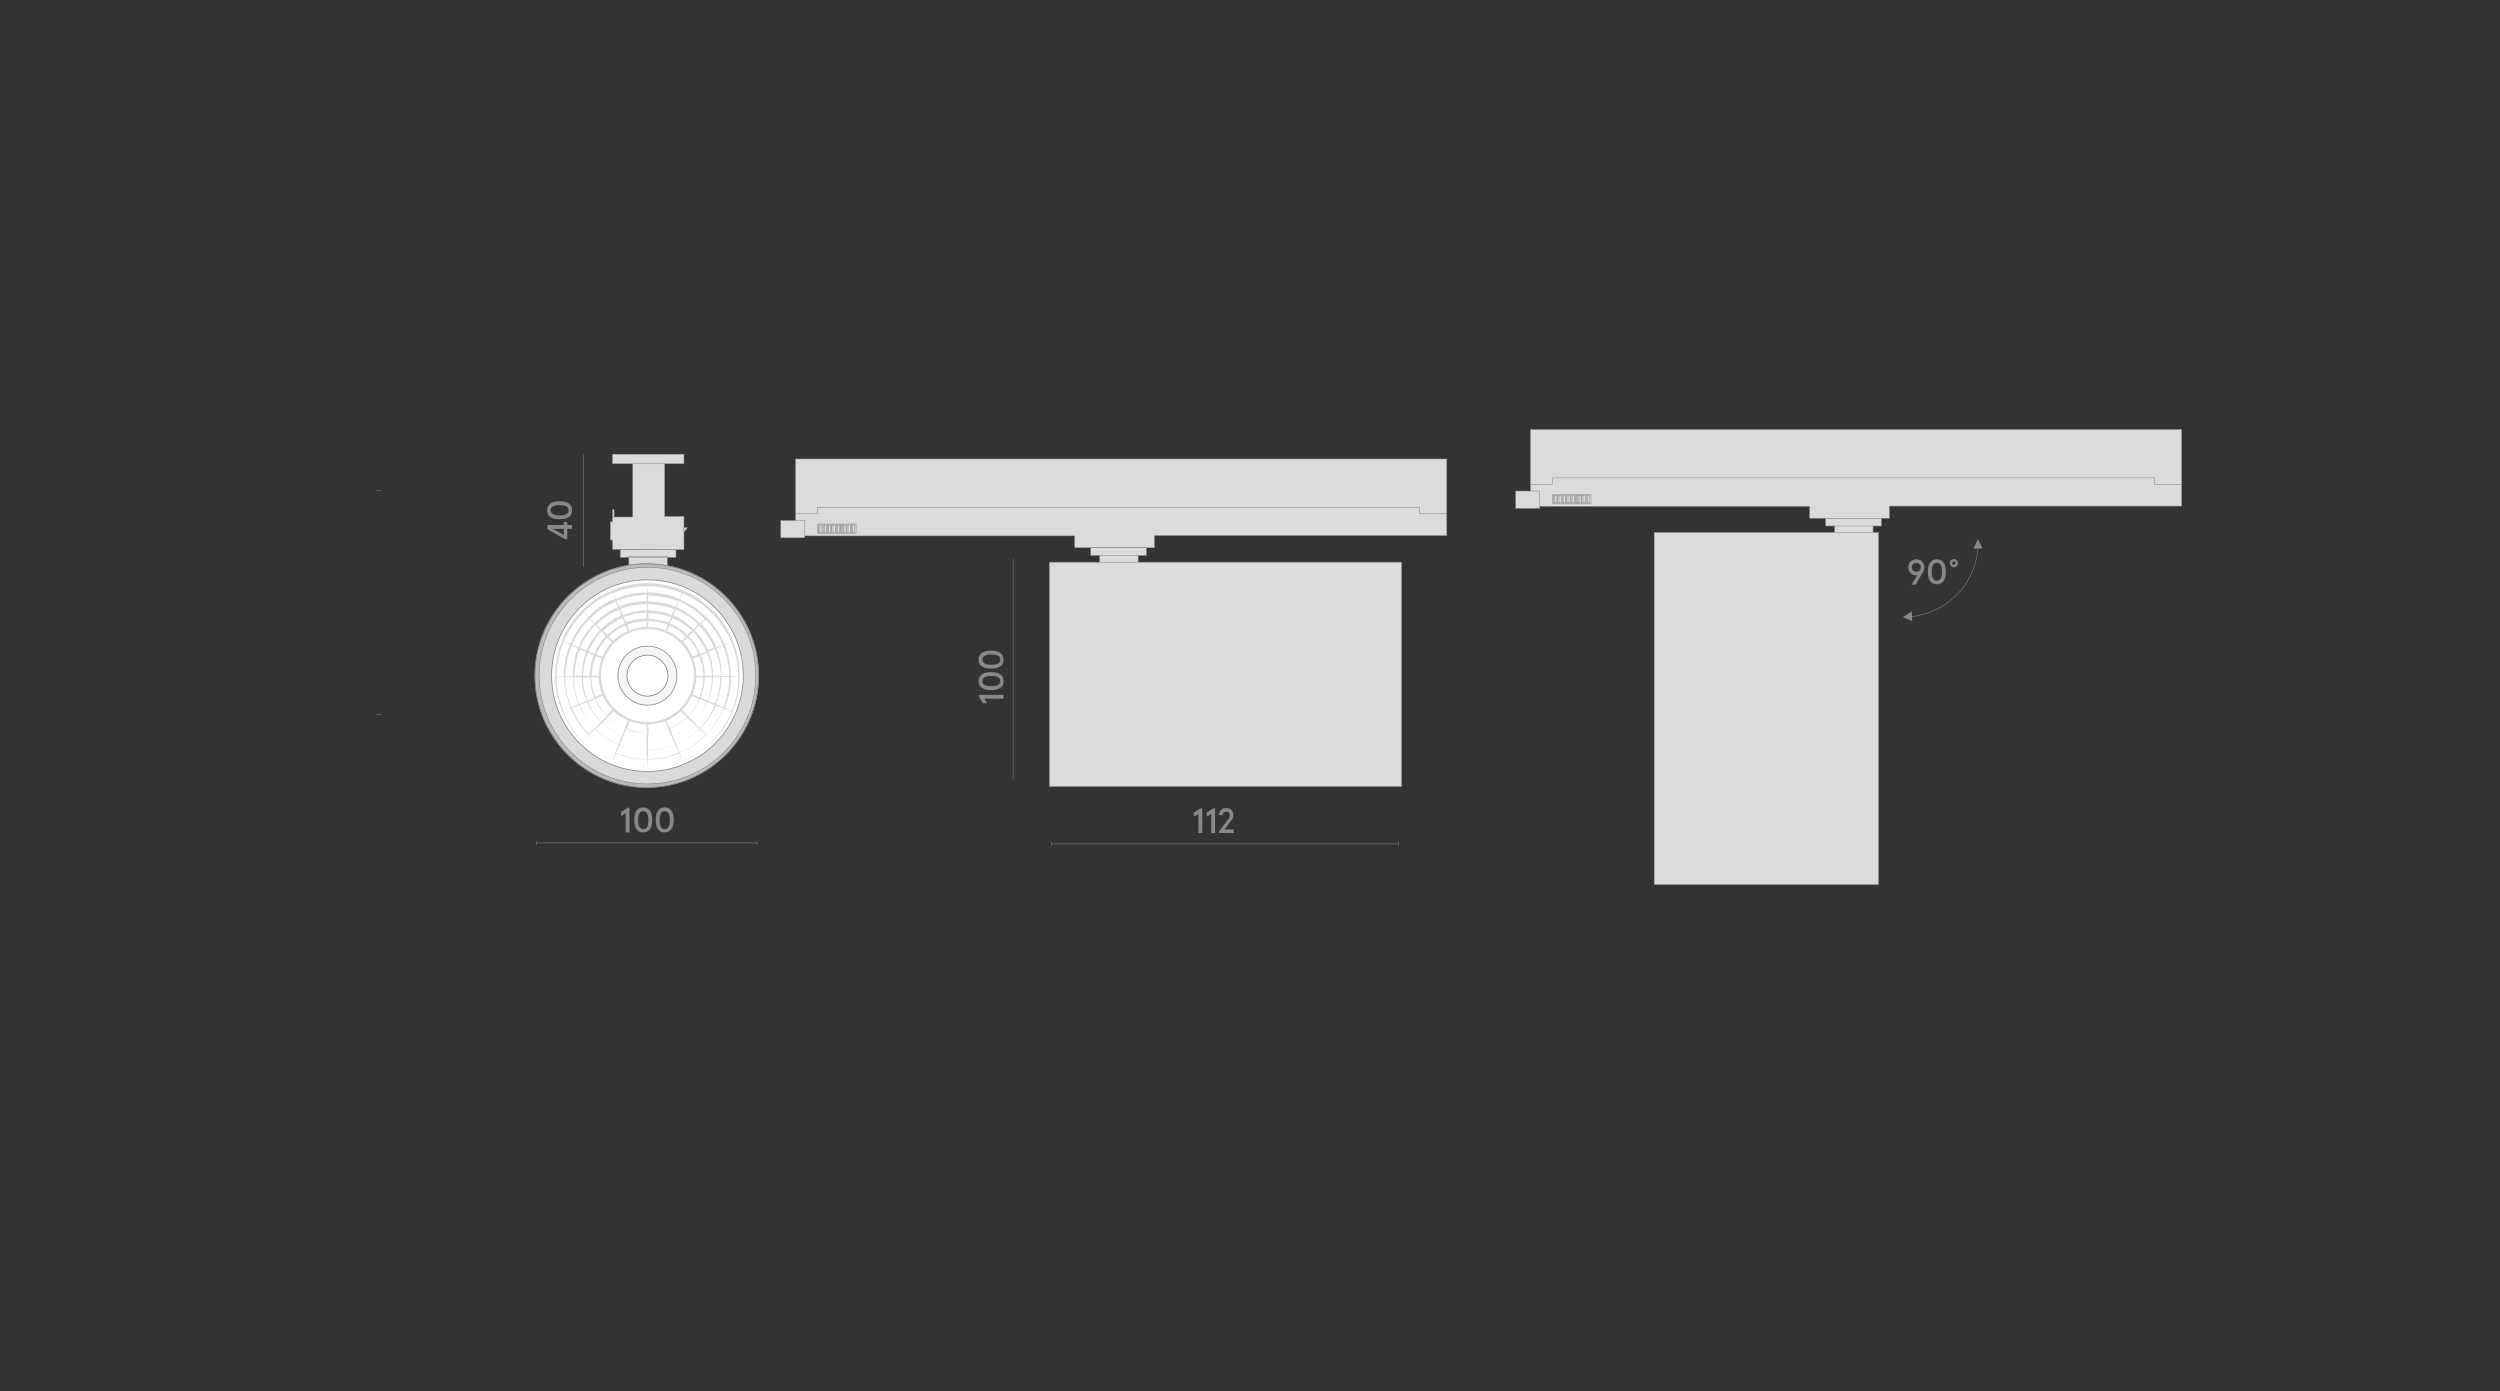 <?xml version="1.0" encoding="utf-8"?>
<!-- Generator: Adobe Illustrator 28.0.0, SVG Export Plug-In . SVG Version: 6.00 Build 0)  -->
<svg version="1.1" id="Слой_1" xmlns="http://www.w3.org/2000/svg" xmlns:xlink="http://www.w3.org/1999/xlink" x="0px" y="0px"
	 viewBox="0 0 780 434" style="enable-background:new 0 0 780 434;" xml:space="preserve">
<rect x="0" y="0" width="780" height="434" fill="#333333" stroke="none"/>
<style type="text/css">
	.st0{display:none;fill:#F7F8F9;}
	.st1{fill:#898789;}
	.st2{fill:none;stroke:#898789;stroke-width:0.162;stroke-miterlimit:10;}
	.st3{fill:#DBDBDC;}
	.st4{fill:#DBDBDC;stroke:#898789;stroke-width:0.162;stroke-miterlimit:10;}
	.st5{fill:none;stroke:#878787;stroke-width:0.162;stroke-miterlimit:10;}
	.st6{fill:none;stroke:#878787;stroke-width:0.162;stroke-linejoin:bevel;stroke-miterlimit:10;}
	.st7{fill:#BDBBBA;stroke:#928E8D;stroke-width:0.25;stroke-miterlimit:10;}
	.st8{fill:#DBDBDC;stroke:#878787;stroke-width:0.162;stroke-miterlimit:10;}
	.st9{fill:none;}
	.st10{fill:#DADADA;}
	.st11{fill:#878787;}
	.st12{fill:#FFFFFF;stroke:#878787;stroke-width:0.25;stroke-miterlimit:10;}
	.st13{fill:#FFFFFF;}
	.st14{fill:#F6F6F6;stroke:#878787;stroke-width:0.25;stroke-miterlimit:10;}
	.st15{fill:#FFFFFF;stroke:#808285;stroke-width:0.256;stroke-miterlimit:10;}
</style>
<rect y="1.5" class="st0" width="780" height="434"/>
<g>
	<path class="st1" d="M596.5,182.3l1.7-2.9c-0.1,0-0.2,0.1-0.3,0.1c-0.7,0-1.3-0.2-1.8-0.7c-0.5-0.5-0.7-1.1-0.7-1.8
		c0-0.7,0.2-1.3,0.7-1.8s1.1-0.7,1.8-0.7c0.7,0,1.3,0.2,1.8,0.7s0.7,1.1,0.7,1.8c0,0.5-0.1,0.9-0.4,1.4l-2.3,4H596.5z M599.3,177
		c0-0.4-0.1-0.8-0.4-1s-0.6-0.4-1-0.4s-0.7,0.1-1,0.4c-0.3,0.3-0.4,0.6-0.4,1c0,0.4,0.1,0.8,0.4,1s0.6,0.4,1,0.4s0.7-0.1,1-0.4
		C599.2,177.8,599.3,177.4,599.3,177z"/>
	<path class="st1" d="M602.2,181.3c-0.5-0.7-0.7-1.7-0.7-2.9s0.2-2.2,0.7-2.9s1.2-1,2.1-1s1.6,0.4,2.1,1c0.5,0.7,0.7,1.7,0.7,2.9
		s-0.2,2.2-0.7,2.9c-0.5,0.7-1.2,1-2.1,1C603.4,182.3,602.7,182,602.2,181.3z M605.5,180.5c0.3-0.5,0.4-1.2,0.4-2.1
		s-0.1-1.6-0.4-2.1s-0.7-0.7-1.2-0.7s-0.9,0.2-1.2,0.7s-0.4,1.2-0.4,2.1s0.1,1.6,0.4,2.1s0.7,0.7,1.2,0.7S605.2,181,605.5,180.5z"/>
	<path class="st1" d="M608.3,175.7c0-0.4,0.1-0.7,0.4-0.9s0.6-0.4,0.9-0.4c0.4,0,0.7,0.1,0.9,0.4c0.2,0.2,0.4,0.6,0.4,0.9
		s-0.1,0.7-0.4,0.9s-0.6,0.4-0.9,0.4s-0.7-0.1-0.9-0.4S608.3,176.1,608.3,175.7z M610,176.1c0.1-0.1,0.1-0.2,0.1-0.4s0-0.3-0.1-0.4
		c-0.1-0.1-0.2-0.1-0.4-0.1c-0.2,0-0.3,0.1-0.4,0.1c-0.1,0.1-0.1,0.2-0.1,0.4s0,0.3,0.1,0.4c0.1,0.1,0.2,0.1,0.4,0.1
		C609.8,176.2,609.9,176.2,610,176.1z"/>
</g>
<path class="st2" d="M617.1,170.8c-0.3,5.6-2.7,10.9-6.7,14.9c-3.9,3.9-9.1,6.3-14.5,6.7"/>
<polygon class="st1" points="618.6,171.1 615.7,171.2 615.7,171.1 617.1,168.3 "/>
<polygon class="st1" points="596.6,193.8 596.5,190.8 596.4,190.8 593.7,192.5 "/>
<g>
	<path class="st1" d="M313.1,218h-6l0.9,1.4h-1.3l-1.3-2.1v-0.5h7.7V218z"/>
	<path class="st1" d="M312.1,214.6c-0.7,0.5-1.7,0.7-2.9,0.7s-2.2-0.2-2.9-0.7c-0.7-0.5-1-1.2-1-2.1s0.4-1.6,1-2.1
		c0.7-0.5,1.7-0.7,2.9-0.7s2.2,0.2,2.9,0.7c0.7,0.5,1,1.2,1,2.1S312.9,214.1,312.1,214.6z M311.4,211.3c-0.5-0.3-1.2-0.4-2.1-0.4
		s-1.6,0.1-2.1,0.4c-0.5,0.3-0.7,0.7-0.7,1.2s0.2,0.9,0.7,1.2c0.5,0.3,1.2,0.4,2.1,0.4s1.6-0.1,2.1-0.4c0.5-0.3,0.7-0.7,0.7-1.2
		S311.9,211.6,311.4,211.3z"/>
	<path class="st1" d="M312.1,207.9c-0.7,0.5-1.7,0.7-2.9,0.7s-2.2-0.2-2.9-0.7c-0.7-0.5-1-1.2-1-2.1s0.4-1.6,1-2.1
		c0.7-0.5,1.7-0.7,2.9-0.7s2.2,0.2,2.9,0.7c0.7,0.5,1,1.2,1,2.1S312.9,207.4,312.1,207.9z M311.4,204.6c-0.5-0.3-1.2-0.4-2.1-0.4
		s-1.6,0.1-2.1,0.4c-0.5,0.3-0.7,0.7-0.7,1.2s0.2,0.9,0.7,1.2c0.5,0.3,1.2,0.4,2.1,0.4s1.6-0.1,2.1-0.4c0.5-0.3,0.7-0.7,0.7-1.2
		S311.9,204.9,311.4,204.6z"/>
</g>
<line class="st2" x1="236.2" y1="263" x2="167.4" y2="263"/>
<line class="st2" x1="316.1" y1="174.4" x2="316.1" y2="243.1"/>
<line class="st2" x1="182.1" y1="141.8" x2="182.1" y2="176.9"/>
<g>
	<path class="st1" d="M195.2,259.7v-6l-1.4,0.9v-1.3l2.1-1.3h0.5v7.7H195.2z"/>
	<path class="st1" d="M198.6,258.7c-0.5-0.7-0.7-1.7-0.7-2.9s0.2-2.2,0.7-2.9c0.5-0.7,1.2-1,2.1-1s1.6,0.4,2.1,1
		c0.5,0.7,0.7,1.7,0.7,2.9c0,1.2-0.2,2.2-0.7,2.9c-0.5,0.7-1.2,1-2.1,1C199.8,259.8,199.1,259.4,198.6,258.7z M201.9,258
		c0.3-0.5,0.4-1.2,0.4-2.1c0-0.9-0.1-1.6-0.4-2.1c-0.3-0.5-0.7-0.7-1.2-0.7c-0.5,0-0.9,0.2-1.2,0.7c-0.3,0.5-0.4,1.2-0.4,2.1
		s0.1,1.6,0.4,2.1c0.3,0.5,0.7,0.7,1.2,0.7C201.2,258.7,201.6,258.5,201.9,258z"/>
	<path class="st1" d="M205.3,258.7c-0.5-0.7-0.7-1.7-0.7-2.9s0.2-2.2,0.7-2.9c0.5-0.7,1.2-1,2.1-1s1.6,0.4,2.1,1
		c0.5,0.7,0.7,1.7,0.7,2.9c0,1.2-0.2,2.2-0.7,2.9c-0.5,0.7-1.2,1-2.1,1C206.5,259.8,205.8,259.4,205.3,258.7z M208.6,258
		c0.3-0.5,0.4-1.2,0.4-2.1c0-0.9-0.1-1.6-0.4-2.1c-0.3-0.5-0.7-0.7-1.2-0.7c-0.5,0-0.9,0.2-1.2,0.7c-0.3,0.5-0.4,1.2-0.4,2.1
		s0.1,1.6,0.4,2.1c0.3,0.5,0.7,0.7,1.2,0.7C207.9,258.7,208.3,258.5,208.6,258z"/>
</g>
<rect x="193.5" y="171.5" class="st3" width="17.4" height="2.4"/>
<rect x="196.2" y="173.6" class="st4" width="12" height="3"/>
<rect x="193.5" y="171.5" class="st5" width="17.4" height="2.4"/>
<polygon class="st3" points="191.1,171.4 191.1,168.5 190.4,168.5 190.4,162.8 191.1,162.8 191.1,161.3 197.4,161.3 197.4,143.4 
	207.4,143.4 207.4,161.1 213.4,161.1 213.4,171.5 "/>
<polygon class="st5" points="191.1,171.4 191.1,168.5 190.4,168.5 190.4,162.8 191.1,162.8 191.1,161.3 197.4,161.3 197.4,143.4 
	207.4,143.4 207.4,161.1 213.4,161.1 213.4,171.5 "/>
<rect x="191.1" y="159" class="st3" width="0.5" height="2.3"/>
<rect x="191.1" y="159" class="st5" width="0.5" height="2.3"/>
<polygon class="st3" points="213.4,164.6 214.5,164.6 213.4,166 "/>
<polygon class="st5" points="213.4,164.6 214.5,164.6 213.4,166 "/>
<line class="st2" x1="436.3" y1="263.3" x2="328" y2="263.3"/>
<g>
	<path class="st1" d="M373.9,259.9v-6l-1.4,0.9v-1.3l2.1-1.3h0.5v7.7H373.9z"/>
	<path class="st1" d="M377.9,259.9v-6l-1.4,0.9v-1.3l2.1-1.3h0.5v7.7H377.9z"/>
	<path class="st1" d="M380.3,259.9v-0.5l2.8-3.6c0.3-0.3,0.4-0.6,0.5-0.8s0.1-0.5,0.1-0.7c0-0.4-0.1-0.6-0.3-0.8s-0.5-0.3-0.8-0.3
		c-0.3,0-0.6,0.1-0.8,0.3c-0.2,0.2-0.3,0.5-0.4,0.9l-1.1-0.2c0-0.6,0.3-1.1,0.7-1.5s0.9-0.6,1.6-0.6c0.7,0,1.2,0.2,1.6,0.6
		c0.4,0.4,0.6,0.9,0.6,1.6c0,0.6-0.2,1.2-0.8,1.9l-2,2.6h2.9v1.1L380.3,259.9L380.3,259.9z"/>
</g>
<line class="st6" x1="167.4" y1="263.6" x2="167.4" y2="262.5"/>
<line class="st6" x1="436.3" y1="263.9" x2="436.3" y2="262.6"/>
<line class="st6" x1="328" y1="263.9" x2="328" y2="262.6"/>
<path class="st3" d="M201.8,217.6c3.8,0,6.8-3.1,6.8-6.8s-3.1-6.8-6.8-6.8s-6.8,3.1-6.8,6.8C195,214.5,198.1,217.6,201.8,217.6"/>
<path class="st2" d="M201.8,217.6c3.8,0,6.8-3.1,6.8-6.8s-3.1-6.8-6.8-6.8s-6.8,3.1-6.8,6.8C195,214.5,198.1,217.6,201.8,217.6z"/>
<path class="st7" d="M201.8,245.7c19.2,0,34.9-15.7,34.9-34.9s-15.7-34.9-34.9-34.9s-34.9,15.7-34.9,34.9S182.6,245.7,201.8,245.7"
	/>
<path class="st2" d="M201.8,245.7c19.2,0,34.9-15.7,34.9-34.9s-15.7-34.9-34.9-34.9s-34.9,15.7-34.9,34.9S182.6,245.7,201.8,245.7z"
	/>
<rect x="343.1" y="173.1" class="st4" width="12" height="3.5"/>
<polygon class="st3" points="248.2,167.2 248.2,143.2 451.4,143.2 451.4,167.1 360.2,167.1 360.2,170.9 335.3,170.9 335.3,167.2 "/>
<polygon class="st5" points="248.2,167.2 248.2,143.2 451.4,143.2 451.4,167.1 360.2,167.1 360.2,170.9 335.3,170.9 335.3,167.2 "/>
<rect x="340.3" y="170.9" class="st3" width="17.4" height="2.4"/>
<rect x="340.3" y="170.9" class="st5" width="17.4" height="2.4"/>
<rect x="255.4" y="163.8" class="st3" width="1.1" height="2.3"/>
<rect x="255.4" y="163.8" class="st2" width="1.1" height="2.3"/>
<rect x="259.5" y="163.8" class="st3" width="1.1" height="2.3"/>
<rect x="259.5" y="163.8" class="st2" width="1.1" height="2.3"/>
<rect x="262.9" y="163.8" class="st3" width="1.1" height="2.3"/>
<rect x="262.9" y="163.8" class="st2" width="1.1" height="2.3"/>
<rect x="256.8" y="163.8" class="st3" width="1.1" height="2.3"/>
<rect x="256.8" y="163.8" class="st2" width="1.1" height="2.3"/>
<rect x="260.9" y="163.8" class="st3" width="1.1" height="2.3"/>
<rect x="260.9" y="163.8" class="st2" width="1.1" height="2.3"/>
<rect x="264.2" y="163.8" class="st3" width="1.1" height="2.3"/>
<rect x="264.2" y="163.8" class="st2" width="1.1" height="2.3"/>
<rect x="258.1" y="163.8" class="st3" width="1.1" height="2.3"/>
<rect x="258.1" y="163.8" class="st2" width="1.1" height="2.3"/>
<rect x="262.2" y="163.8" class="st3" width="1.1" height="2.3"/>
<rect x="262.2" y="163.8" class="st2" width="1.1" height="2.3"/>
<rect x="265.6" y="163.8" class="st3" width="1.1" height="2.3"/>
<rect x="265.6" y="163.8" class="st2" width="1.1" height="2.3"/>
<rect x="255.4" y="163.8" class="st3" width="0.4" height="2.3"/>
<rect x="255.4" y="163.8" class="st2" width="0.4" height="2.3"/>
<rect x="259.5" y="163.8" class="st3" width="0.4" height="2.3"/>
<rect x="259.5" y="163.8" class="st2" width="0.4" height="2.3"/>
<rect x="262.9" y="163.8" class="st3" width="0.4" height="2.3"/>
<rect x="262.9" y="163.8" class="st2" width="0.4" height="2.3"/>
<rect x="256.8" y="163.8" class="st3" width="0.4" height="2.3"/>
<rect x="256.8" y="163.8" class="st2" width="0.4" height="2.3"/>
<rect x="260.9" y="163.8" class="st3" width="0.4" height="2.3"/>
<rect x="260.9" y="163.8" class="st2" width="0.4" height="2.3"/>
<rect x="264.2" y="163.8" class="st3" width="0.4" height="2.3"/>
<rect x="264.2" y="163.8" class="st2" width="0.4" height="2.3"/>
<rect x="258.1" y="163.8" class="st3" width="0.4" height="2.3"/>
<rect x="258.1" y="163.8" class="st2" width="0.4" height="2.3"/>
<rect x="262.2" y="163.8" class="st3" width="0.4" height="2.3"/>
<rect x="262.2" y="163.8" class="st2" width="0.4" height="2.3"/>
<rect x="265.6" y="163.8" class="st3" width="0.4" height="2.3"/>
<rect x="265.6" y="163.8" class="st2" width="0.4" height="2.3"/>
<rect x="255.1" y="163.5" class="st5" width="12" height="2.9"/>
<rect x="243.6" y="162.4" class="st3" width="7.5" height="5.4"/>
<rect x="243.6" y="162.4" class="st5" width="7.5" height="5.4"/>
<polyline class="st3" points="248.2,160.3 255.1,160.3 255.1,158.3 351.7,158.3 351.7,160.3 360.2,160.3 "/>
<polyline class="st5" points="248.2,160.3 255.1,160.3 255.1,158.3 442.9,158.3 442.9,160.3 451.4,160.3 "/>
<line class="st6" x1="118.8" y1="153.1" x2="117.5" y2="153.1"/>
<line class="st6" x1="118.8" y1="222.9" x2="117.5" y2="222.9"/>
<line class="st6" x1="236.2" y1="263.6" x2="236.2" y2="262.5"/>
<rect x="191.1" y="141.7" class="st8" width="22.3" height="3"/>
<rect x="327.4" y="175.4" class="st4" width="109.9" height="70"/>
<rect x="572.4" y="163.1" class="st4" width="12" height="13.5"/>
<polygon class="st3" points="477.5,158 477.5,134 680.7,134 680.7,157.9 589.5,157.9 589.5,161.7 564.6,161.7 564.6,158 "/>
<polygon class="st5" points="477.5,158 477.5,134 680.7,134 680.7,157.9 589.5,157.9 589.5,161.7 564.6,161.7 564.6,158 "/>
<rect x="569.6" y="161.7" class="st3" width="17.4" height="2.4"/>
<rect x="569.6" y="161.7" class="st5" width="17.4" height="2.4"/>
<rect x="484.7" y="154.6" class="st3" width="1.1" height="2.3"/>
<rect x="484.7" y="154.6" class="st2" width="1.1" height="2.3"/>
<rect x="488.8" y="154.6" class="st3" width="1.1" height="2.3"/>
<rect x="488.8" y="154.6" class="st2" width="1.1" height="2.3"/>
<rect x="492.2" y="154.6" class="st3" width="1.1" height="2.3"/>
<rect x="492.2" y="154.6" class="st2" width="1.1" height="2.3"/>
<rect x="486" y="154.6" class="st3" width="1.1" height="2.3"/>
<rect x="486" y="154.6" class="st2" width="1.1" height="2.3"/>
<rect x="490.1" y="154.6" class="st3" width="1.1" height="2.3"/>
<rect x="490.1" y="154.6" class="st2" width="1.1" height="2.3"/>
<rect x="493.5" y="154.6" class="st3" width="1.1" height="2.3"/>
<rect x="493.5" y="154.6" class="st2" width="1.1" height="2.3"/>
<rect x="487.4" y="154.6" class="st3" width="1.1" height="2.3"/>
<rect x="487.4" y="154.6" class="st2" width="1.1" height="2.3"/>
<rect x="491.5" y="154.6" class="st3" width="1.1" height="2.3"/>
<rect x="491.5" y="154.6" class="st2" width="1.1" height="2.3"/>
<rect x="494.9" y="154.6" class="st3" width="1.1" height="2.3"/>
<rect x="494.9" y="154.6" class="st2" width="1.1" height="2.3"/>
<rect x="484.7" y="154.6" class="st3" width="0.4" height="2.3"/>
<rect x="484.7" y="154.6" class="st2" width="0.4" height="2.3"/>
<rect x="488.8" y="154.6" class="st3" width="0.4" height="2.3"/>
<rect x="488.8" y="154.6" class="st2" width="0.4" height="2.3"/>
<rect x="492.2" y="154.6" class="st3" width="0.4" height="2.3"/>
<rect x="492.2" y="154.6" class="st2" width="0.4" height="2.3"/>
<rect x="486" y="154.6" class="st3" width="0.4" height="2.3"/>
<rect x="486" y="154.6" class="st2" width="0.4" height="2.3"/>
<rect x="490.1" y="154.6" class="st3" width="0.4" height="2.3"/>
<rect x="490.1" y="154.6" class="st2" width="0.4" height="2.3"/>
<rect x="493.5" y="154.6" class="st3" width="0.4" height="2.3"/>
<rect x="493.5" y="154.6" class="st2" width="0.4" height="2.3"/>
<rect x="487.4" y="154.6" class="st3" width="0.4" height="2.3"/>
<rect x="487.4" y="154.6" class="st2" width="0.4" height="2.3"/>
<rect x="491.5" y="154.6" class="st3" width="0.4" height="2.3"/>
<rect x="491.5" y="154.6" class="st2" width="0.4" height="2.3"/>
<rect x="494.9" y="154.6" class="st3" width="0.4" height="2.3"/>
<rect x="494.9" y="154.6" class="st2" width="0.4" height="2.3"/>
<rect x="484.4" y="154.3" class="st5" width="12" height="2.9"/>
<rect x="472.9" y="153.2" class="st3" width="7.5" height="5.4"/>
<rect x="472.9" y="153.2" class="st5" width="7.5" height="5.4"/>
<polyline class="st3" points="477.5,151.1 484.4,151.1 484.4,149.1 581,149.1 581,151.1 589.5,151.1 "/>
<polyline class="st5" points="477.5,151.1 484.4,151.1 484.4,149.1 672.2,149.1 672.2,151.1 680.7,151.1 "/>
<rect x="516.1" y="166.1" class="st4" width="70" height="109.9"/>
<g>
	<path class="st1" d="M178.5,165h-1.5v3.3h-0.6l-5.6-3.2v-1.3h5.1v-0.9h1.1v0.9h1.5V165z M175.9,166.9V165h-3.4L175.9,166.9z"/>
	<path class="st1" d="M177.5,161.3c-0.7,0.5-1.7,0.7-2.9,0.7c-1.2,0-2.2-0.2-2.9-0.7c-0.7-0.5-1-1.2-1-2.1s0.4-1.6,1-2.1
		c0.7-0.5,1.7-0.7,2.9-0.7c1.2,0,2.2,0.2,2.9,0.7c0.7,0.5,1,1.2,1,2.1S178.2,160.8,177.5,161.3z M176.7,158
		c-0.5-0.3-1.2-0.4-2.1-0.4s-1.6,0.1-2.1,0.4c-0.5,0.3-0.7,0.7-0.7,1.2s0.2,0.9,0.7,1.2c0.5,0.3,1.2,0.4,2.1,0.4s1.6-0.1,2.1-0.4
		c0.5-0.3,0.7-0.7,0.7-1.2S177.2,158.3,176.7,158z"/>
</g>
<rect x="66.6" y="70.6" class="st9" width="646.9" height="281.2"/>
<g>
	<g>
		<path class="st10" d="M202,244.6c-18.6,0-33.8-15.2-33.8-33.8S183.4,177,202,177s33.8,15.2,33.8,33.8S220.6,244.6,202,244.6z"/>
		<path class="st11" d="M202,177.1c18.6,0,33.7,15.1,33.7,33.7s-15.1,33.7-33.7,33.7s-33.7-15.1-33.7-33.7S183.4,177.1,202,177.1
			 M202,176.9c-18.7,0-33.9,15.2-33.9,33.9c0,18.7,15.2,33.9,33.9,33.9s33.9-15.2,33.9-33.9C235.9,192.1,220.7,176.9,202,176.9
			L202,176.9z"/>
	</g>
	<path class="st12" d="M202,180.9c-16.5,0-29.9,13.4-29.9,29.9s13.4,29.9,29.9,29.9s29.9-13.4,29.9-29.9
		C231.9,194.3,218.5,180.9,202,180.9"/>
	<path class="st10" d="M186.3,234.9c-1.5-1-3.1-2.2-4.5-3.7c0.2-0.2,0.9-0.8,1.9-1.8c1.3,1.3,2.7,2.4,4,3.3c1.4,0.9,2.8,1.6,4.2,2.2
		c-0.5,1.4-0.9,2.4-0.9,2.5C189.5,236.8,187.9,236,186.3,234.9 M178.3,226.9c-1-1.5-1.8-3.2-2.6-4.9c0.3-0.1,1.1-0.4,2.3-0.9
		c0.7,1.6,1.5,3.1,2.4,4.4c1,1.4,2.1,2.7,3.2,3.8c-0.9,1-1.6,1.7-1.8,1.9C180.6,229.9,179.4,228.5,178.3,226.9 M173.8,214.3
		c-0.1-0.6-0.1-1.2-0.1-1.8c0-0.5,0-0.9,0-1.4c0.4,0,1.2,0.1,2.3,0.1c0,1,0.1,1.9,0.2,2.8c0.3,2.5,1,4.8,1.9,6.9
		c-1.1,0.5-1.9,0.9-2.2,1C174.8,219.5,174.1,217,173.8,214.3 M174,206.9c0.3-2.3,1-4.5,1.9-6.7c0.4,0.2,1,0.5,1.9,0.9
		c-1.3,3.2-1.9,6.6-1.9,9.8c-1.1,0-1.9,0.1-2.3,0.1c0-0.1,0-0.3,0-0.4C173.7,209.4,173.7,208.2,174,206.9 M180.4,192.9
		c0.5-0.6,1.1-1.2,1.7-1.8c0.3,0.3,0.7,0.8,1.4,1.5c-0.5,0.5-1,1.1-1.5,1.6c-1.5,1.9-2.9,4-3.8,6.2c-0.1,0.2-0.1,0.3-0.2,0.5
		c-0.9-0.4-1.6-0.6-2-0.7c0.1-0.2,0.2-0.4,0.2-0.6C177.2,197.2,178.7,195,180.4,192.9 M191.2,185c0.1,0.4,0.4,1,0.7,1.8
		c-1.5,0.6-3,1.4-4.4,2.3c-1.4,1-2.7,2.1-3.9,3.3c-0.7-0.6-1.2-1.1-1.5-1.4c1.3-1.3,2.8-2.5,4.3-3.6
		C187.9,186.6,189.5,185.7,191.2,185 M202,182.9c0,0.4-0.1,1-0.1,1.9c-2.5,0.1-5.1,0.4-7.5,1.1c-0.8,0.3-1.6,0.6-2.3,0.9
		c-0.4-0.8-0.6-1.4-0.8-1.8c0.9-0.4,1.7-0.7,2.6-0.9C196.5,183.3,199.1,183,202,182.9 M210.1,184.1c0.9,0.3,1.7,0.6,2.6,0.9
		c-0.2,0.4-0.4,1-0.8,1.8c-0.8-0.3-1.5-0.6-2.3-0.9c-2.4-0.7-5-1.1-7.5-1.1c0-0.8-0.1-1.5-0.1-1.9l0,0
		C204.7,182.9,207.5,183.3,210.1,184.1 M217.6,187.6c1.6,1.1,3,2.2,4.3,3.6c-0.3,0.3-0.8,0.7-1.5,1.4c-1.2-1.2-2.5-2.3-3.9-3.3
		c-1.4-0.9-2.9-1.7-4.4-2.3c0.3-0.8,0.5-1.4,0.7-1.8C214.4,185.7,216.1,186.6,217.6,187.6 M223.6,192.9c1.7,2.1,3.2,4.3,4.2,6.7
		c0.1,0.2,0.2,0.4,0.2,0.6c-0.4,0.1-1.1,0.4-2,0.7c-0.1-0.2-0.1-0.3-0.2-0.5c-0.9-2.2-2.3-4.3-3.8-6.2c-0.5-0.6-1-1.1-1.5-1.6
		c0.6-0.7,1.1-1.2,1.4-1.5C222.5,191.7,223.1,192.3,223.6,192.9 M230,206.9c0.2,1.2,0.2,2.5,0.3,3.7c0,0.1,0,0.3,0,0.4
		c-0.4,0-1.2-0.1-2.3-0.1c0-0.1,0-0.2,0-0.3c-0.1-1.1,0-2.2-0.3-3.4c-0.2-2.1-0.8-4.1-1.6-6.1c0.9-0.4,1.6-0.7,2-0.9
		C229,202.4,229.7,204.7,230,206.9 M230.3,212.5c0,0.6,0,1.2-0.1,1.8c-0.3,2.7-1,5.3-1.9,7.6c-0.3-0.1-1.1-0.5-2.2-1
		c0.9-2.1,1.5-4.4,1.9-6.9c0.1-0.5,0.1-1.1,0.1-1.6c0-0.4,0-0.8,0.1-1.2c1.1,0,1.9-0.1,2.3-0.1C230.3,211.5,230.3,212,230.3,212.5
		 M222.1,231.2c-0.2-0.2-0.8-0.9-1.8-1.9c1.1-1.1,2.2-2.4,3.2-3.8c0.9-1.3,1.7-2.8,2.4-4.4c1.2,0.4,2,0.7,2.3,0.9
		c-0.7,1.8-1.6,3.4-2.6,4.9C224.6,228.5,223.4,229.9,222.1,231.2 M217.6,234.9c-1.6,1.1-3.2,1.9-4.7,2.5c-0.1-0.2-0.4-1.1-0.9-2.5
		c1.3-0.6,2.8-1.2,4.2-2.2c1.4-0.9,2.7-2,4.1-3.3c1,0.9,1.7,1.6,1.9,1.8C220.7,232.7,219.1,233.9,217.6,234.9 M208.9,235.9
		c-0.5,0.1-1,0.3-1.5,0.4c-0.5,0.1-0.9,0.2-1.4,0.2c-0.9,0.1-1.6,0.2-2.2,0.2c-0.9,0.1-1.5,0.1-1.7,0.1c0-0.5,0-1.1,0.1-1.7
		c0-0.3,0-0.7,0-1.1c0.2,0,0.7,0,1.4-0.1c0.5,0,1.2-0.1,1.9-0.2c0.4-0.1,0.8-0.1,1.2-0.2c0.4-0.1,0.9-0.2,1.4-0.4
		c0.8-0.2,1.6-0.5,2.5-0.8c0.1,0.3,0.3,0.6,0.4,0.9c0.2,0.6,0.5,1.1,0.7,1.5C210.7,235.3,209.8,235.6,208.9,235.9 M185,228.2
		c0.2-0.2,0.5-0.5,0.7-0.7c1.1,1.1,2.4,2.1,3.6,2.9c1.2,0.8,2.5,1.4,3.6,1.9c-0.1,0.3-0.2,0.7-0.4,1c-0.2,0.6-0.4,1.1-0.6,1.6
		c-1.3-0.6-2.7-1.3-4.1-2.2c-1.4-0.9-2.7-2-4-3.3C184.2,229,184.6,228.6,185,228.2 M179.8,220.4c0.3-0.1,0.6-0.2,0.9-0.3
		c0.6,1.4,1.3,2.7,2.1,3.8c0.9,1.2,1.8,2.4,2.8,3.3c-0.2,0.2-0.5,0.5-0.7,0.7c-0.4,0.4-0.8,0.8-1.1,1.2c-1.1-1.1-2.2-2.4-3.1-3.8
		c-0.9-1.3-1.6-2.8-2.3-4.4C178.8,220.8,179.2,220.6,179.8,220.4 M177.9,211.2c0.3,0,0.6,0,0.9,0c0,0.8,0.1,1.6,0.1,2.4
		c0.3,2.2,0.9,4.2,1.6,6.1c-0.3,0.1-0.6,0.3-0.9,0.4c-0.5,0.2-1,0.4-1.4,0.6c-0.8-2.1-1.4-4.4-1.7-6.8c-0.1-0.9-0.1-1.9-0.1-2.8
		C176.8,211.2,177.3,211.2,177.9,211.2 M179.6,202c0.2,0.1,0.5,0.2,0.7,0.3c-1.1,2.8-1.6,5.8-1.6,8.6c-0.3,0-0.6,0-0.9,0
		c-0.5,0-1,0-1.4,0c0.1-3.2,0.7-6.4,2-9.5C178.8,201.6,179.2,201.8,179.6,202 M184.8,194.1c0.2,0.2,0.3,0.3,0.5,0.5
		c-0.4,0.4-0.9,0.9-1.3,1.4c-1.4,1.7-2.6,3.6-3.4,5.6c-0.1,0.1-0.1,0.2-0.1,0.4c-0.2-0.1-0.5-0.2-0.7-0.3c-0.5-0.2-0.9-0.3-1.3-0.5
		c0.1-0.1,0.1-0.3,0.2-0.5c0.9-2.1,2.3-4.1,3.8-6c0.5-0.5,0.9-1,1.4-1.5C184.2,193.5,184.5,193.8,184.8,194.1 M192.6,188.8
		c0.1,0.2,0.2,0.4,0.2,0.6c-1.3,0.6-2.6,1.2-3.8,2.1c-1.2,0.9-2.4,1.8-3.5,2.9c-0.2-0.2-0.4-0.3-0.5-0.5c-0.3-0.3-0.6-0.6-0.9-0.9
		c1.2-1.1,2.4-2.2,3.8-3.1c1.3-0.9,2.8-1.6,4.2-2.2C192.3,188,192.4,188.4,192.6,188.8 M201.8,186.9c0,0.2,0,0.4,0,0.6
		c-2.2,0.1-4.5,0.4-6.6,1c-0.7,0.2-1.3,0.5-2,0.7c-0.1-0.2-0.2-0.4-0.3-0.6c-0.2-0.4-0.4-0.8-0.5-1.1c0.7-0.3,1.5-0.6,2.2-0.8
		c2.4-0.7,4.8-1,7.2-1.1C201.8,186.1,201.8,186.5,201.8,186.9 M211.1,188.7c-0.1,0.2-0.2,0.4-0.3,0.6c-0.7-0.3-1.3-0.5-2-0.7
		c-2.1-0.6-4.4-0.9-6.6-1c0-0.2,0-0.4,0-0.6c0-0.4,0-0.9,0-1.2c2.4,0.1,4.9,0.4,7.2,1.1c0.8,0.2,1.5,0.5,2.2,0.8
		C211.4,187.9,211.2,188.3,211.1,188.7 M218.9,193.9c-0.2,0.2-0.3,0.3-0.5,0.5c-1.1-1-2.2-2-3.5-2.9c-1.2-0.8-2.5-1.5-3.8-2.1
		c0.1-0.2,0.2-0.4,0.2-0.6c0.2-0.4,0.3-0.8,0.4-1.2c1.5,0.6,2.9,1.3,4.2,2.2c1.4,0.9,2.6,2,3.8,3.1
		C219.6,193.3,219.3,193.5,218.9,193.9 M224.2,201.7c-0.2,0.1-0.5,0.2-0.7,0.3c-0.1-0.1-0.1-0.2-0.1-0.4c-0.8-2-2-3.8-3.4-5.6
		c-0.4-0.5-0.8-0.9-1.3-1.4c0.2-0.2,0.3-0.3,0.5-0.5c0.3-0.3,0.6-0.6,0.9-0.9c0.5,0.5,1,1,1.4,1.5c1.5,1.9,2.9,3.9,3.8,6
		c0.1,0.1,0.1,0.3,0.2,0.5C225.1,201.3,224.7,201.5,224.2,201.7 M226.1,210.9c-0.3,0-0.6,0-0.9,0c0-0.1,0-0.1,0-0.2
		c-0.1-1,0-2-0.2-3c-0.2-1.8-0.7-3.6-1.4-5.4c0.2-0.1,0.5-0.2,0.7-0.3c0.4-0.2,0.9-0.4,1.2-0.6c0.8,1.9,1.4,3.9,1.7,5.9
		c0.2,1.1,0.2,2.2,0.3,3.4c0,0.1,0,0.2,0,0.2C227.1,210.9,226.6,210.9,226.1,210.9 M224.3,220.1c-0.3-0.1-0.6-0.2-0.9-0.4
		c0.8-1.9,1.3-3.9,1.6-6.1c0.1-0.8,0.1-1.6,0.1-2.4c0.3,0,0.6,0,0.9,0c0.5,0,1,0,1.5,0c0,0.4,0,0.8,0,1.1c0,0.6,0,1.1-0.1,1.6
		c-0.3,2.4-0.9,4.7-1.7,6.8C225.3,220.6,224.9,220.4,224.3,220.1 M219.2,228c-0.2-0.2-0.5-0.5-0.7-0.7c1-1,1.9-2.1,2.8-3.3
		c0.8-1.2,1.5-2.4,2.1-3.8c0.3,0.1,0.6,0.2,0.9,0.3c0.5,0.2,1,0.4,1.4,0.5c-0.6,1.6-1.4,3-2.3,4.4c-0.9,1.4-2,2.7-3.1,3.8
		C219.9,228.8,219.6,228.4,219.2,228 M214.6,230.4c1.2-0.8,2.4-1.7,3.6-2.9c0.2,0.2,0.5,0.5,0.7,0.7c0.4,0.4,0.8,0.8,1.2,1.1
		c-1.3,1.3-2.7,2.4-4,3.3c-1.4,0.9-2.8,1.7-4.1,2.2c-0.2-0.5-0.4-1-0.6-1.6c-0.1-0.3-0.2-0.6-0.4-1
		C212.2,231.8,213.4,231.2,214.6,230.4 M210,229.7c1-0.4,2.1-0.9,3.1-1.7c1-0.7,2.1-1.5,3.1-2.4c0.7,0.6,1.3,1.3,1.9,1.8
		c-1.1,1.1-2.3,2.1-3.5,2.9c-1.2,0.8-2.4,1.5-3.6,1.9C210.7,231.5,210.3,230.6,210,229.7 M202.2,231.3c0.2,0,0.6,0,1.2-0.1
		c0.5,0,1-0.1,1.7-0.2c0.3-0.1,0.7-0.1,1.1-0.2c0.4-0.1,0.8-0.2,1.2-0.3c0.7-0.2,1.4-0.4,2.1-0.7c0.4,0.9,0.8,1.7,1.1,2.5
		c-0.9,0.4-1.7,0.6-2.5,0.9c-0.5,0.1-0.9,0.2-1.4,0.4c-0.4,0.1-0.8,0.1-1.2,0.2c-0.8,0.1-1.4,0.2-1.9,0.2c-0.7,0-1.2,0.1-1.4,0.1
		C202.2,233.3,202.2,232.3,202.2,231.3 M194.4,229.9c0.8,0.3,1.5,0.5,2.1,0.7c0.4,0.1,0.8,0.2,1.2,0.3c0.4,0.1,0.7,0.1,1.1,0.2
		c0.7,0.1,1.2,0.2,1.7,0.2c0.6,0,0.9,0,1.2,0.1c0,1,0,1.9,0.1,2.8c-0.2,0-0.7,0-1.4-0.1c-0.5,0-1.2-0.1-1.9-0.2
		c-0.4-0.1-0.8-0.1-1.2-0.2c-0.4-0.1-0.9-0.2-1.4-0.4c-0.8-0.2-1.6-0.5-2.5-0.9C193.7,231.6,194.1,230.8,194.4,229.9 M187.8,225.6
		c1,1,2,1.8,3.1,2.4c1.1,0.7,2.1,1.2,3.1,1.7c-0.4,0.9-0.7,1.7-1,2.5c-1.2-0.5-2.4-1.1-3.6-1.9c-1.2-0.8-2.4-1.7-3.5-2.9
		C186.4,226.9,187.1,226.3,187.8,225.6 M183.2,219.1c0.5,1.2,1.1,2.3,1.8,3.3c0.7,1.1,1.6,2,2.4,2.9c-0.6,0.7-1.3,1.3-1.8,1.9
		c-1-1-1.9-2.1-2.7-3.4c-0.8-1.2-1.4-2.4-2-3.8C181.6,219.7,182.4,219.4,183.2,219.1 M181.5,211.3c0,0.7,0.1,1.4,0.1,2.1
		c0.2,1.9,0.7,3.6,1.4,5.3c-0.8,0.3-1.6,0.7-2.3,1c-0.7-1.9-1.2-3.9-1.5-6c-0.1-0.8-0.1-1.6-0.1-2.4
		C179.9,211.3,180.7,211.3,181.5,211.3 M182.9,203.4c-0.9,2.4-1.4,5-1.4,7.4c-0.8,0-1.6,0-2.3,0.1c0.1-2.8,0.6-5.6,1.7-8.3
		C181.5,202.8,182.2,203.1,182.9,203.4 M187.2,196.6c-0.4,0.4-0.7,0.8-1.1,1.2c-1.2,1.5-2.3,3.2-3,4.9c0,0.1-0.1,0.2-0.1,0.2
		c-0.7-0.3-1.4-0.5-2-0.8c0.1-0.1,0.1-0.2,0.1-0.3c0.9-1.9,2.1-3.7,3.4-5.4c0.4-0.4,0.8-0.9,1.2-1.3
		C186.2,195.6,186.7,196.1,187.2,196.6 M193.8,192c-1.1,0.5-2.3,1.1-3.3,1.8c-1.1,0.7-2.1,1.6-3,2.5c-0.5-0.5-1-0.9-1.4-1.4
		c1-1,2.1-1.9,3.3-2.7c1.2-0.8,2.4-1.4,3.7-1.9C193.4,190.8,193.6,191.4,193.8,192 M216.4,196.3c-0.9-0.9-1.9-1.7-3-2.5
		c-1-0.7-2.1-1.3-3.3-1.8c0.2-0.6,0.5-1.2,0.7-1.8c1.3,0.5,2.5,1.2,3.7,1.9c1.2,0.8,2.3,1.7,3.3,2.7
		C217.4,195.3,216.9,195.8,216.4,196.3 M220.9,202.9c0-0.1-0.1-0.2-0.1-0.2c-0.7-1.8-1.8-3.4-3-4.9c-0.3-0.4-0.7-0.8-1.1-1.2
		c0.5-0.5,0.9-1,1.4-1.4c0.4,0.4,0.8,0.9,1.2,1.3c1.4,1.7,2.6,3.4,3.4,5.4c0.1,0.1,0.1,0.2,0.1,0.3
		C222.3,202.4,221.6,202.7,220.9,202.9 M222.5,210.8C222.5,210.8,222.5,210.8,222.5,210.8c-0.1-0.9,0-1.8-0.2-2.7
		c-0.2-1.6-0.6-3.1-1.2-4.7c0.7-0.3,1.4-0.6,2-0.9c0.7,1.7,1.2,3.4,1.5,5.2c0.2,1,0.2,2,0.3,3c0,0,0,0.1,0,0.1
		C224.1,210.8,223.3,210.8,222.5,210.8 M220.9,218.6c0.7-1.6,1.2-3.4,1.4-5.3c0.1-0.7,0.1-1.4,0.1-2.1c0.8,0,1.6,0,2.3-0.1
		c0,0.8,0,1.6-0.1,2.4c-0.2,2.1-0.8,4.1-1.5,6C222.5,219.3,221.7,219,220.9,218.6 M218.9,222.4c0.7-1,1.3-2.1,1.8-3.3
		c0.8,0.3,1.6,0.6,2.3,0.9c-0.6,1.4-1.2,2.6-2,3.8c-0.8,1.3-1.7,2.4-2.7,3.4c-0.6-0.6-1.2-1.2-1.8-1.9
		C217.4,224.4,218.2,223.5,218.9,222.4 M216,224.7c-0.4-0.4-0.9-0.9-1.3-1.3c0.7-0.7,1.4-1.5,2.1-2.5c0.6-0.9,1.1-1.8,1.6-2.8
		c0.6,0.2,1.1,0.4,1.6,0.7c0.2,0.1,0.4,0.1,0.6,0.2c-0.5,1.2-1.1,2.3-1.7,3.3c-0.7,1.1-1.5,2-2.3,2.9
		C216.3,225,216.1,224.8,216,224.7 M202.2,230.6c0-0.6,0-1.2,0-1.9c0.2,0,0.5,0,1,0c0.4,0,0.9-0.1,1.5-0.2c0.3-0.1,0.6-0.1,0.9-0.1
		c0.3-0.1,0.7-0.2,1.1-0.3c0.6-0.2,1.2-0.4,1.8-0.6c0.2,0.6,0.5,1.1,0.7,1.7c0.1,0.2,0.2,0.4,0.3,0.6c-0.7,0.3-1.5,0.5-2.1,0.7
		c-0.4,0.1-0.8,0.2-1.2,0.3c-0.4,0.1-0.7,0.1-1.1,0.2c-0.7,0.1-1.2,0.2-1.7,0.2c-0.6,0-0.9,0.1-1.2,0.1
		C202.2,231.1,202.2,230.9,202.2,230.6 M194.7,229.2c0.2-0.6,0.5-1.1,0.7-1.7c0.6,0.2,1.2,0.4,1.8,0.6c0.4,0.1,0.7,0.2,1.1,0.3
		c0.3,0.1,0.6,0.1,0.9,0.1c0.6,0.1,1.1,0.2,1.5,0.2c0.4,0,0.8,0,1,0c0,0.6,0,1.3,0,1.9c0,0.2,0,0.5,0,0.8c-0.2,0-0.6,0-1.2-0.1
		c-0.5,0-1-0.1-1.7-0.2c-0.3-0.1-0.7-0.1-1.1-0.2c-0.4-0.1-0.8-0.2-1.2-0.3c-0.7-0.2-1.4-0.4-2.1-0.7
		C194.6,229.6,194.6,229.4,194.7,229.2 M184,218.8c0.5-0.2,1.1-0.4,1.6-0.7c0.4,1,1,2,1.6,2.8c0.6,0.9,1.3,1.7,2.1,2.5
		c-0.4,0.4-0.9,0.9-1.3,1.3c-0.2,0.2-0.3,0.3-0.5,0.5c-0.8-0.9-1.6-1.8-2.3-2.9c-0.6-1-1.2-2.1-1.7-3.3
		C183.6,218.9,183.8,218.8,184,218.8 M182.4,211.3c0.5,0,1.1,0,1.7,0c0,0.6,0.1,1.2,0.1,1.8c0.2,1.6,0.6,3.1,1.2,4.6
		c-0.5,0.2-1.1,0.5-1.6,0.7c-0.2,0.1-0.4,0.1-0.5,0.2c-0.6-1.6-1.1-3.4-1.3-5.2c-0.1-0.7-0.1-1.4-0.1-2
		C182.1,211.3,182.2,211.3,182.4,211.3 M183.8,203.8c0.5,0.2,1,0.4,1.4,0.6c-0.8,2.1-1.2,4.3-1.2,6.4c-0.6,0-1.1,0-1.6,0
		c-0.2,0-0.3,0-0.5,0c0.1-2.4,0.6-4.8,1.5-7.2C183.6,203.7,183.7,203.7,183.8,203.8 M194.3,193.1c0.2,0.4,0.4,0.9,0.6,1.4
		c-1,0.4-1.9,0.9-2.8,1.5c-0.9,0.6-1.8,1.4-2.6,2.1c-0.4-0.4-0.7-0.7-1.1-1.1c-0.1-0.1-0.2-0.2-0.2-0.2c0.9-0.9,1.9-1.6,2.9-2.3
		c1-0.6,2.1-1.2,3.2-1.7C194.2,192.9,194.2,193,194.3,193.1 M215.6,197c-0.4,0.3-0.7,0.7-1.1,1.1c-0.8-0.8-1.6-1.5-2.6-2.1
		c-0.9-0.6-1.9-1.1-2.8-1.5c0.2-0.5,0.4-0.9,0.6-1.4c0-0.1,0.1-0.2,0.1-0.3c1.1,0.5,2.2,1,3.2,1.7c1,0.7,2,1.5,2.9,2.3
		C215.8,196.9,215.7,197,215.6,197 M221.5,210.8c-0.5,0-1.1,0-1.6,0c0-0.8,0-1.5-0.2-2.3c-0.1-1.4-0.5-2.7-1-4
		c0.5-0.2,1-0.4,1.5-0.6c0.1-0.1,0.3-0.1,0.4-0.2c0.6,1.5,1.1,3,1.3,4.5c0.2,0.9,0.2,1.8,0.2,2.6c0,0,0,0,0,0
		C221.9,210.8,221.7,210.8,221.5,210.8 M219.8,213.1c0.1-0.6,0.1-1.2,0.1-1.8c0.6,0,1.1,0,1.7,0c0.2,0,0.3,0,0.5,0
		c0,0.7,0,1.4-0.1,2c-0.2,1.8-0.6,3.6-1.3,5.2c-0.2-0.1-0.4-0.2-0.5-0.2c-0.5-0.2-1.1-0.4-1.6-0.7
		C219.1,216.2,219.5,214.7,219.8,213.1 M216.1,216.6c0.5-1.2,0.8-2.4,1-3.8c0.1-0.5,0.1-0.9,0.1-1.4c0.8,0,1.5,0,2.2,0
		c0,0.6,0,1.1-0.1,1.7c-0.2,1.6-0.6,3.1-1.1,4.5C217.5,217.2,216.8,216.9,216.1,216.6 M212.8,221.5c0.6-0.6,1.2-1.3,1.7-2
		c0.5-0.7,0.9-1.5,1.3-2.3c0.8,0.3,1.5,0.6,2.3,0.9c-0.4,1-0.9,1.9-1.5,2.8c-0.6,0.9-1.3,1.7-2,2.5
		C214,222.7,213.4,222.1,212.8,221.5 M208,224.8c0.7-0.3,1.5-0.7,2.2-1.2c0.7-0.5,1.5-1.1,2.2-1.7c0.6,0.6,1.2,1.2,1.8,1.8
		c-0.8,0.8-1.7,1.5-2.6,2.1c-0.9,0.6-1.8,1.1-2.7,1.4C208.7,226.4,208.3,225.6,208,224.8 M202.3,226c0.2,0,0.4,0,0.8,0
		c0.4,0,0.8-0.1,1.3-0.1c0.5-0.1,1.1-0.2,1.7-0.4c0.4-0.1,1-0.3,1.5-0.5c0.4,0.8,0.7,1.6,1,2.4c-0.6,0.2-1.2,0.5-1.8,0.6
		c-0.4,0.1-0.7,0.2-1,0.3c-0.3,0.1-0.6,0.1-0.9,0.2c-0.6,0.1-1.1,0.2-1.5,0.2c-0.4,0-0.8,0-1,0.1C202.3,227.8,202.3,226.9,202.3,226
		 M196.5,225c0.5,0.2,1,0.4,1.5,0.5c0.6,0.2,1.2,0.3,1.7,0.4c0.5,0.1,0.9,0.1,1.3,0.1c0.3,0,0.6,0,0.8,0c0,0.9,0,1.8,0,2.7
		c-0.2,0-0.5,0-1-0.1c-0.4,0-0.9-0.1-1.5-0.2c-0.3-0.1-0.6-0.1-0.9-0.2c-0.3-0.1-0.7-0.2-1-0.3c-0.6-0.2-1.2-0.4-1.8-0.6
		C195.8,226.6,196.2,225.8,196.5,225 M191.5,221.9c0.7,0.7,1.5,1.3,2.2,1.7c0.8,0.5,1.5,0.9,2.2,1.2c-0.3,0.8-0.7,1.6-1,2.4
		c-0.9-0.4-1.8-0.8-2.7-1.4c-0.9-0.6-1.8-1.3-2.6-2.1C190.3,223.1,190.9,222.5,191.5,221.9 M188.1,217.1c0.4,0.8,0.8,1.6,1.3,2.3
		c0.5,0.8,1.1,1.4,1.7,2c-0.6,0.6-1.2,1.2-1.8,1.8c-0.7-0.7-1.4-1.6-2-2.5c-0.6-0.9-1.1-1.8-1.5-2.8
		C186.6,217.7,187.4,217.4,188.1,217.1 M186.8,211.3c0,0.5,0,1,0.1,1.4c0.2,1.4,0.5,2.6,1,3.8c-0.8,0.3-1.5,0.6-2.2,0.9
		c-0.5-1.4-0.9-2.9-1.1-4.5c-0.1-0.6-0.1-1.1-0.1-1.7C185.3,211.3,186,211.3,186.8,211.3 M187.8,205.5c-0.6,1.7-1,3.5-1,5.3
		c-0.8,0-1.5,0-2.2,0c0.1-2,0.5-4.1,1.3-6.1C186.5,204.9,187.1,205.2,187.8,205.5 M195.8,196.9c-0.8,0.4-1.6,0.8-2.4,1.3
		c-0.8,0.5-1.5,1.1-2.1,1.8c-0.5-0.4-0.9-0.9-1.4-1.4c0.8-0.7,1.6-1.4,2.5-2c0.9-0.6,1.8-1,2.7-1.4
		C195.4,195.8,195.6,196.4,195.8,196.9 M212.6,200c-0.7-0.6-1.4-1.2-2.1-1.8c-0.7-0.5-1.5-0.9-2.4-1.3c0.2-0.6,0.5-1.2,0.7-1.7
		c0.9,0.4,1.9,0.9,2.7,1.4c0.9,0.6,1.7,1.3,2.5,2C213.6,199.1,213.1,199.5,212.6,200 M217.2,210.8c0-0.6,0-1.3-0.1-1.9
		c-0.1-1.1-0.4-2.3-0.9-3.4c0.6-0.3,1.3-0.5,1.9-0.8c0.5,1.3,0.9,2.6,1.1,3.9c0.2,0.7,0.2,1.5,0.2,2.3
		C218.7,210.8,217.9,210.8,217.2,210.8 M215.3,216.2c-0.6-0.2-1.1-0.4-1.7-0.7c0.4-1,0.7-2,0.8-3.1c0-0.4,0.1-0.8,0.1-1.1
		c0.6,0,1.1,0,1.7,0c0.1,0,0.3,0,0.5,0c0,0.5,0,0.9-0.1,1.4c-0.1,1.3-0.4,2.6-0.9,3.7C215.6,216.4,215.5,216.3,215.3,216.2
		 M212.3,220.9c-0.4-0.4-0.9-0.9-1.3-1.3c0.5-0.5,1-1,1.4-1.6c0.4-0.6,0.7-1.2,1.1-1.9c0.6,0.2,1.1,0.5,1.7,0.7
		c0.2,0.1,0.3,0.1,0.5,0.2c-0.4,0.8-0.7,1.6-1.2,2.3c-0.5,0.8-1.1,1.4-1.6,2.1C212.6,221.2,212.4,221.1,212.3,220.9 M207.7,224.1
		c-0.2-0.6-0.5-1.2-0.7-1.8c0.6-0.2,1.2-0.6,1.8-1c0.6-0.4,1.2-0.9,1.8-1.4c0.4,0.4,0.9,0.9,1.3,1.3c0.1,0.1,0.3,0.3,0.4,0.4
		c-0.7,0.7-1.4,1.3-2.2,1.7c-0.7,0.5-1.5,0.9-2.2,1.2C207.9,224.5,207.8,224.3,207.7,224.1 M202.3,225.3c0-0.6,0-1.3,0-1.9
		c0.1,0,0.3,0,0.6,0c0.3,0,0.6-0.1,1-0.1c0.4,0,0.9-0.1,1.4-0.3c0.4-0.1,0.8-0.2,1.2-0.4c0.2,0.6,0.5,1.2,0.7,1.8
		c0.1,0.2,0.2,0.4,0.2,0.6c-0.5,0.2-1,0.4-1.5,0.5c-0.6,0.2-1.2,0.3-1.7,0.4c-0.5,0.1-0.9,0.1-1.3,0.1c-0.3,0-0.6,0-0.8,0
		C202.3,225.8,202.3,225.6,202.3,225.3 M196.8,224.4c0.2-0.6,0.5-1.2,0.7-1.8c0.4,0.1,0.8,0.3,1.2,0.4c0.5,0.1,1,0.2,1.4,0.3
		c0.4,0.1,0.8,0.1,1,0.1c0.2,0,0.4,0,0.6,0c0,0.6,0,1.3,0,1.9c0,0.2,0,0.4,0,0.7c-0.2,0-0.4,0-0.8,0c-0.4,0-0.8-0.1-1.3-0.1
		c-0.5-0.1-1.1-0.2-1.7-0.4c-0.4-0.1-0.9-0.3-1.5-0.5C196.6,224.8,196.7,224.6,196.8,224.4 M192.1,221.4c0.4-0.4,0.9-0.9,1.3-1.3
		c0.6,0.6,1.2,1,1.8,1.4c0.6,0.4,1.2,0.7,1.8,1c-0.2,0.6-0.5,1.2-0.7,1.8c-0.1,0.2-0.2,0.4-0.2,0.6c-0.7-0.3-1.4-0.7-2.2-1.2
		c-0.7-0.5-1.4-1.1-2.1-1.7C191.8,221.7,191.9,221.5,192.1,221.4 M188.9,216.8c0.6-0.2,1.1-0.5,1.7-0.7c0.3,0.7,0.6,1.3,1.1,1.9
		c0.4,0.6,0.9,1.1,1.4,1.6c-0.4,0.4-0.9,0.9-1.3,1.3c-0.1,0.1-0.3,0.3-0.4,0.4c-0.6-0.6-1.1-1.3-1.6-2.1c-0.5-0.7-0.9-1.5-1.2-2.3
		C188.6,216.9,188.7,216.9,188.9,216.8 M189.4,211.3c0,0.4,0,0.8,0.1,1.1c0.1,1.1,0.4,2.1,0.8,3.1c-0.6,0.2-1.1,0.4-1.7,0.7
		c-0.2,0.1-0.3,0.1-0.5,0.2c-0.4-1.2-0.8-2.4-0.9-3.7c0-0.5-0.1-0.9-0.1-1.4c0.1,0,0.3,0,0.5,0C188.3,211.3,188.8,211.3,189.4,211.3
		 M188.6,205.8c0.5,0.2,1,0.4,1.5,0.6c-0.5,1.4-0.8,2.9-0.8,4.3c-0.6,0-1.1,0-1.7,0c-0.1,0-0.3,0-0.4,0c0.1-1.7,0.4-3.4,1.1-5.1
		C188.4,205.8,188.5,205.8,188.6,205.8 M196.2,197.9c0.2,0.5,0.4,0.9,0.6,1.4c-0.7,0.3-1.3,0.6-1.9,1c-0.6,0.4-1.2,0.9-1.7,1.4
		c-0.4-0.4-0.7-0.8-1.1-1.1c-0.1-0.1-0.1-0.1-0.2-0.2c0.6-0.6,1.3-1.1,2-1.6c0.7-0.5,1.4-0.8,2.2-1.2
		C196.2,197.8,196.2,197.9,196.2,197.9 M214.5,209.2c-0.1-0.9-0.4-1.9-0.7-2.8c0.5-0.2,1-0.4,1.5-0.6c0.1-0.1,0.2-0.1,0.3-0.1
		c0.4,1,0.8,2.1,0.9,3.2c0.1,0.6,0.1,1.2,0.2,1.9c-0.1,0-0.3,0-0.5,0c-0.6,0-1.1,0-1.7,0C214.6,210.3,214.6,209.7,214.5,209.2
		 M211,214.5c0.3-0.7,0.5-1.5,0.6-2.4c0-0.3,0-0.6,0.1-0.8c0.8,0,1.6,0,2.4,0c0,0.4,0,0.7,0,1.1c-0.1,1.1-0.4,2.1-0.7,3
		C212.6,215.1,211.8,214.8,211,214.5 M208.9,217.6c0.4-0.4,0.7-0.8,1-1.2c0.3-0.4,0.6-0.9,0.8-1.4c0.8,0.3,1.6,0.7,2.4,1
		c-0.3,0.7-0.6,1.3-1,1.9c-0.4,0.6-0.9,1.2-1.3,1.7C210.2,218.9,209.6,218.2,208.9,217.6 M205.9,219.8c0.4-0.2,0.9-0.4,1.3-0.7
		c0.4-0.3,0.9-0.6,1.3-1.1c0.6,0.6,1.3,1.3,1.9,1.9c-0.6,0.6-1.2,1-1.7,1.4c-0.6,0.4-1.2,0.7-1.8,1
		C206.6,221.5,206.2,220.6,205.9,219.8 M202.2,220.5c0.1,0,0.2,0,0.4,0c0.2,0,0.5,0,0.8-0.1c0.3,0,0.7-0.1,1.1-0.2
		c0.3-0.1,0.6-0.2,0.9-0.3c0.3,0.9,0.7,1.7,1.1,2.6c-0.4,0.2-0.8,0.3-1.2,0.4c-0.5,0.1-1,0.3-1.4,0.3c-0.4,0.1-0.8,0.1-1,0.1
		c-0.2,0-0.4,0-0.6,0C202.3,222.4,202.2,221.5,202.2,220.5 M198.6,219.9c0.3,0.1,0.6,0.2,0.9,0.3c0.4,0.1,0.8,0.2,1.1,0.2
		c0.3,0.1,0.6,0.1,0.8,0.1c0.2,0,0.3,0,0.4,0c0,0.9,0,1.9,0,2.9c-0.1,0-0.3,0-0.6,0c-0.3,0-0.6-0.1-1-0.1c-0.4-0.1-0.9-0.2-1.4-0.3
		c-0.4-0.1-0.8-0.2-1.2-0.4C197.9,221.7,198.2,220.8,198.6,219.9 M195.4,218c0.4,0.4,0.9,0.8,1.3,1.1c0.5,0.3,0.9,0.5,1.3,0.7
		c-0.4,0.8-0.7,1.7-1.1,2.6c-0.6-0.2-1.2-0.6-1.8-1c-0.6-0.4-1.2-0.9-1.7-1.4C194.1,219.3,194.8,218.6,195.4,218 M193.2,215
		c0.2,0.5,0.5,1,0.8,1.4c0.3,0.5,0.7,0.9,1,1.2c-0.6,0.6-1.3,1.3-1.9,1.9c-0.5-0.5-0.9-1-1.3-1.7c-0.4-0.6-0.7-1.2-1-1.9
		C191.6,215.6,192.4,215.3,193.2,215 M192.3,211.3c0,0.3,0,0.6,0.1,0.8c0.1,0.8,0.3,1.6,0.6,2.4c-0.8,0.3-1.6,0.6-2.4,1
		c-0.4-0.9-0.6-2-0.7-3c0-0.4,0-0.7,0-1.1C190.7,211.3,191.5,211.3,192.3,211.3 M192.8,207.5c-0.4,1.1-0.6,2.2-0.6,3.2
		c-0.8,0-1.6,0-2.4,0c0.1-1.4,0.4-2.7,0.9-4.1C191.5,207,192.1,207.3,192.8,207.5 M211.6,209.6c-0.1-0.7-0.3-1.4-0.5-2.1
		c0.7-0.3,1.4-0.6,2.1-0.9c0.3,0.9,0.6,1.7,0.7,2.6c0.1,0.5,0.1,1,0.1,1.5c-0.8,0-1.6,0-2.4,0C211.7,210.4,211.7,210,211.6,209.6
		 M206,212.9c1.2,0.5,2.6,1.2,4.2,1.8c0.1,0,0.2,0.1,0.3,0.1c-0.2,0.5-0.4,1-0.7,1.4c-0.3,0.5-0.6,0.9-1,1.2
		c-0.1-0.1-0.2-0.2-0.3-0.3c-1.2-1.2-2.3-2.2-3.3-3.2c-1.9-1.9-3.3-3-3.3-3s1.2,1.3,3,3.3c0.9,1,2,2.1,3.2,3.3
		c0.1,0.1,0.2,0.2,0.3,0.3c-0.4,0.4-0.9,0.8-1.3,1.1c-0.4,0.3-0.9,0.5-1.3,0.7c-0.1-0.1-0.1-0.3-0.2-0.4c-0.6-1.5-1.3-3-1.8-4.2
		c-1.1-2.4-1.9-4.1-1.9-4.1s0.6,1.7,1.6,4.2c0.5,1.2,1,2.7,1.7,4.3c0.1,0.1,0.1,0.3,0.2,0.4c-0.3,0.1-0.6,0.2-0.9,0.3
		c-0.4,0.1-0.8,0.2-1.1,0.2c-0.3,0.1-0.6,0.1-0.8,0.1c-0.2,0-0.3,0-0.4,0c0-0.1,0-0.3,0-0.4c0-1.7-0.1-3.2-0.1-4.6
		c-0.1-2.7-0.2-4.5-0.2-4.5s-0.1,1.8-0.2,4.5c0,1.3-0.1,2.9-0.1,4.6c0,0.1,0,0.3,0,0.4c-0.1,0-0.2,0-0.4,0c-0.2,0-0.5,0-0.8-0.1
		c-0.3,0-0.7-0.1-1.1-0.2c-0.3-0.1-0.6-0.2-0.9-0.3c0.1-0.1,0.1-0.3,0.2-0.4c0.6-1.6,1.2-3,1.7-4.3c1-2.5,1.6-4.2,1.6-4.2
		s-0.8,1.6-1.9,4.1c-0.5,1.2-1.2,2.6-1.8,4.2c-0.1,0.1-0.1,0.3-0.2,0.4c-0.4-0.2-0.9-0.4-1.3-0.7c-0.4-0.3-0.9-0.6-1.3-1.1
		c0.1-0.1,0.2-0.2,0.3-0.3c1.2-1.2,2.2-2.3,3.2-3.3c1.9-1.9,3-3.3,3-3.3s-1.3,1.2-3.3,3c-1,0.9-2.1,2-3.3,3.2
		c-0.1,0.1-0.2,0.2-0.3,0.3c-0.4-0.4-0.7-0.8-1-1.2c-0.3-0.4-0.5-0.9-0.7-1.4c0.1,0,0.2-0.1,0.3-0.1c1.6-0.6,3-1.3,4.2-1.8
		c2.4-1.1,4.1-1.9,4.1-1.9s-1.7,0.6-4.2,1.6c-1.2,0.5-2.7,1-4.3,1.7c-0.1,0-0.2,0.1-0.3,0.1c-0.2-0.7-0.4-1.5-0.5-2.3
		c0-0.3,0-0.5,0-0.8c0.1,0,0.1,0,0.2,0c1.7,0,3.2-0.1,4.6-0.1c2.7-0.1,4.5-0.2,4.5-0.2s-1.8-0.1-4.5-0.2c-1.3,0-2.9-0.1-4.6-0.1
		c-0.1,0-0.1,0-0.2,0c0.1-1,0.3-2,0.7-3c0,0,0.1,0,0.1,0.1c1.6,0.6,3,1.2,4.3,1.7c2.5,1,4.2,1.6,4.2,1.6s-1.6-0.8-4.1-1.9
		c-1.2-0.5-2.6-1.2-4.2-1.8c0,0-0.1,0-0.1-0.1c0.4-0.9,1.1-1.8,1.8-2.5c0,0,0,0,0,0c1.2,1.2,2.3,2.2,3.3,3.2c1.9,1.9,3.3,3,3.3,3
		s-1.2-1.3-3-3.3c-0.9-1-2-2.1-3.2-3.3c0,0,0,0,0,0c0.4-0.4,0.8-0.7,1.2-1c0.4-0.3,0.9-0.5,1.3-0.7c0,0,0,0,0,0
		c0.6,1.5,1.3,3,1.8,4.2c1.1,2.4,1.9,4.1,1.9,4.1s-0.6-1.7-1.6-4.2c-0.5-1.2-1-2.7-1.7-4.3v0c0.2-0.1,0.4-0.2,0.6-0.2
		c0.8-0.2,1.6-0.3,2.4-0.4c0,1.7,0.1,3.2,0.1,4.6c0.1,2.7,0.2,4.5,0.2,4.5s0.1-1.8,0.2-4.5c0-1.3,0.1-2.9,0.1-4.6
		c0.8,0,1.6,0.1,2.4,0.4c0.2,0.1,0.4,0.1,0.6,0.2c0,0,0,0,0,0c-0.6,1.6-1.2,3-1.7,4.3c-1,2.5-1.6,4.2-1.6,4.2s0.8-1.6,1.9-4.1
		c0.5-1.2,1.2-2.6,1.8-4.2c0,0,0,0,0,0c0.5,0.2,0.9,0.4,1.3,0.7c0.4,0.3,0.8,0.6,1.2,1c0,0,0,0,0,0c-1.2,1.2-2.2,2.3-3.2,3.3
		c-1.9,1.9-3,3.3-3,3.3s1.3-1.2,3.3-3c1-0.9,2.1-2,3.3-3.2c0,0,0,0,0,0c0.7,0.7,1.3,1.6,1.8,2.5c0,0-0.1,0-0.1,0.1
		c-1.5,0.6-3,1.3-4.2,1.8c-2.4,1.1-4.1,1.9-4.1,1.9s1.7-0.6,4.2-1.6c1.2-0.5,2.7-1,4.3-1.7c0,0,0.1,0,0.1-0.1
		c0.3,0.6,0.5,1.3,0.6,1.9c0.1,0.4,0.1,0.7,0.1,1.1c-0.1,0-0.1,0-0.2,0c-1.7,0-3.2,0.1-4.6,0.1c-2.7,0.1-4.5,0.2-4.5,0.2
		s1.8,0.1,4.5,0.2c1.3,0,2.9,0.1,4.6,0.1c0.1,0,0.1,0,0.2,0c0,0.3,0,0.5,0,0.8c-0.1,0.8-0.3,1.6-0.5,2.3c-0.1,0-0.2-0.1-0.3-0.1
		c-1.6-0.6-3-1.2-4.3-1.7c-2.5-1-4.2-1.6-4.2-1.6S203.6,211.8,206,212.9 M213,206.2c-0.7,0.3-1.4,0.6-2.1,0.9
		c-0.3-0.8-0.8-1.6-1.4-2.4c-0.1-0.2-0.3-0.3-0.4-0.4c0.5-0.5,1-1,1.5-1.5C211.6,203.8,212.4,204.9,213,206.2
		C213,206.2,213,206.2,213,206.2 M210.2,202.4c-0.5,0.5-1,1-1.5,1.5c-0.4-0.4-0.8-0.8-1.3-1.1c-0.5-0.3-0.9-0.6-1.4-0.8
		c0.3-0.6,0.5-1.2,0.8-1.9c0.6,0.3,1.2,0.6,1.8,0.9C209.2,201.5,209.7,201.9,210.2,202.4 M206.3,199.9c-0.3,0.6-0.5,1.3-0.8,1.9
		c-0.2-0.1-0.4-0.2-0.7-0.3c-0.9-0.3-1.7-0.4-2.6-0.4c0-0.6,0-1.3,0-2c1.1,0,2.1,0.2,3.2,0.5C205.7,199.7,206,199.8,206.3,199.9
		 M198.5,199.6c1-0.3,2.1-0.4,3.2-0.5c0,0.7,0,1.3,0,2c-0.9,0-1.8,0.2-2.6,0.4c-0.2,0.1-0.4,0.2-0.7,0.3c-0.2-0.6-0.5-1.2-0.8-1.9
		C197.9,199.8,198.2,199.7,198.5,199.6 M195.4,201.1c0.6-0.4,1.2-0.7,1.8-0.9c0.3,0.6,0.5,1.3,0.8,1.9c-0.5,0.2-1,0.5-1.4,0.8
		c-0.5,0.3-0.9,0.7-1.3,1.1c-0.5-0.5-1-1-1.5-1.5C194.2,201.9,194.8,201.5,195.4,201.1 M190.9,206.2c0.6-1.2,1.4-2.4,2.4-3.4
		c0.5,0.5,1,1,1.5,1.5c-0.1,0.1-0.3,0.3-0.4,0.4c-0.6,0.7-1.1,1.5-1.4,2.4C192.3,206.8,191.6,206.5,190.9,206.2
		C190.9,206.2,190.9,206.2,190.9,206.2 M215.4,205.2c-0.1,0.1-0.2,0.1-0.4,0.1c-0.5,0.2-1,0.4-1.5,0.6c0,0,0,0,0,0
		c-0.4-1.1-1.1-2.1-1.8-3.1c-0.2-0.2-0.4-0.4-0.6-0.6c0.4-0.4,0.8-0.7,1.1-1.1c0.1-0.1,0.1-0.1,0.2-0.2c0.2,0.2,0.5,0.4,0.7,0.7
		C214.1,202.7,214.8,203.9,215.4,205.2C215.4,205.1,215.4,205.1,215.4,205.2 M212.1,200.5c-0.1,0.1-0.1,0.1-0.2,0.2
		c-0.4,0.4-0.7,0.8-1.1,1.1c-0.5-0.5-1.1-1-1.7-1.4c-0.6-0.4-1.2-0.7-1.9-1c0.2-0.5,0.4-0.9,0.6-1.4c0-0.1,0.1-0.2,0.1-0.2
		c0.8,0.3,1.5,0.7,2.2,1.2C210.8,199.4,211.4,199.9,212.1,200.5 M207.3,197.5c0,0.1-0.1,0.2-0.1,0.2c-0.2,0.5-0.4,1-0.6,1.4
		c-0.3-0.1-0.6-0.3-0.9-0.4c-1.1-0.3-2.3-0.5-3.4-0.6c0-0.5,0-1,0-1.5c0-0.1,0-0.2,0-0.2c1.3,0,2.6,0.2,3.9,0.6
		C206.6,197.2,206.9,197.3,207.3,197.5 M197.8,197.1c1.3-0.4,2.6-0.5,3.9-0.6c0,0.1,0,0.2,0,0.2c0,0.5,0,1,0,1.5
		c-1.1,0.1-2.3,0.2-3.4,0.6c-0.3,0.1-0.6,0.2-0.9,0.4c-0.2-0.5-0.4-0.9-0.6-1.4c0-0.1-0.1-0.2-0.1-0.2
		C197,197.3,197.4,197.2,197.8,197.1 M188.6,205.1c0.7-1.5,1.7-2.9,2.9-4.2c0.1,0.1,0.1,0.1,0.2,0.2c0.4,0.4,0.8,0.7,1.1,1.1
		c-0.2,0.2-0.4,0.4-0.6,0.6c-0.7,0.9-1.4,2-1.8,3.1c0,0,0,0,0,0c-0.5-0.2-1-0.4-1.5-0.6C188.8,205.2,188.7,205.2,188.6,205.1
		C188.5,205.1,188.6,205.1,188.6,205.1 M217.9,204.1c-0.6,0.3-1.3,0.5-1.9,0.8c0,0,0-0.1,0-0.1c-0.5-1.3-1.3-2.5-2.2-3.7
		c-0.2-0.3-0.5-0.5-0.7-0.8c0.5-0.5,0.9-0.9,1.4-1.4c0.3,0.3,0.6,0.6,0.8,0.9c1,1.3,2,2.6,2.6,4.1
		C217.9,204.1,217.9,204.1,217.9,204.1 M208.3,195c-0.2,0.6-0.5,1.1-0.7,1.7c-0.4-0.1-0.8-0.3-1.1-0.4c-1.4-0.4-2.8-0.6-4.2-0.7
		c0-0.6,0-1.2,0-1.8c1.6,0.1,3.2,0.3,4.7,0.7C207.4,194.7,207.9,194.8,208.3,195 M197,194.5c1.5-0.4,3.1-0.6,4.7-0.7
		c0,0.6,0,1.2,0,1.8c-1.4,0.1-2.8,0.3-4.2,0.7c-0.4,0.1-0.8,0.3-1.1,0.4c-0.2-0.6-0.5-1.1-0.7-1.7
		C196.1,194.8,196.5,194.7,197,194.5 M186.1,204c0.6-1.5,1.6-2.8,2.6-4.1c0.3-0.3,0.6-0.6,0.8-0.9c0.4,0.4,0.9,0.9,1.4,1.4
		c-0.2,0.3-0.5,0.5-0.7,0.8c-0.9,1.1-1.7,2.4-2.2,3.7c0,0,0,0.1,0,0.1c-0.6-0.3-1.3-0.5-1.9-0.8C186.1,204.1,186.1,204.1,186.1,204
		 M220.4,203.2c-0.1,0.1-0.3,0.1-0.4,0.2c-0.5,0.2-1,0.4-1.5,0.6c0-0.1,0-0.1-0.1-0.2c-0.6-1.5-1.6-3-2.6-4.3
		c-0.3-0.3-0.6-0.7-0.9-1c0.4-0.4,0.7-0.7,1.1-1.1c0.1-0.1,0.2-0.2,0.2-0.3c0.4,0.4,0.7,0.7,1,1.1c1.2,1.5,2.2,3,3,4.7
		C220.3,203,220.3,203.1,220.4,203.2 M209.4,192.6c0,0.1-0.1,0.2-0.1,0.3c-0.2,0.4-0.4,0.9-0.6,1.4c-0.5-0.2-0.9-0.4-1.4-0.5
		c-1.6-0.5-3.3-0.7-5-0.8c0-0.5,0-1,0-1.4c0-0.1,0-0.2,0-0.3c1.8,0.1,3.7,0.3,5.5,0.8C208.3,192.2,208.8,192.4,209.4,192.6
		 M196.2,192c1.8-0.5,3.6-0.8,5.5-0.8c0,0.1,0,0.2,0,0.3c0,0.5,0,0.9,0,1.4c-1.6,0.1-3.4,0.3-5,0.8c-0.5,0.2-0.9,0.3-1.4,0.5
		c-0.2-0.4-0.4-0.9-0.6-1.4c0-0.1-0.1-0.2-0.1-0.3C195.1,192.4,195.7,192.2,196.2,192 M183.7,202.9c0.8-1.7,1.8-3.2,3-4.7
		c0.3-0.4,0.7-0.7,1-1.1c0.1,0.1,0.2,0.2,0.2,0.3c0.3,0.4,0.7,0.7,1.1,1.1c-0.3,0.3-0.6,0.6-0.9,1c-1.1,1.3-2,2.8-2.6,4.3
		c0,0.1,0,0.1-0.1,0.2c-0.5-0.2-1-0.4-1.4-0.6c-0.1-0.1-0.3-0.1-0.4-0.2C183.6,203.1,183.7,203,183.7,202.9 M187.9,225.5
		c0.2-0.2,0.3-0.3,0.5-0.5c0.4-0.4,0.9-0.8,1.3-1.3c0.9,0.8,1.8,1.5,2.6,2.1c0.9,0.6,1.8,1.1,2.7,1.4c-0.2,0.6-0.5,1.1-0.7,1.7
		c-0.1,0.2-0.2,0.4-0.3,0.7c-1-0.4-2.1-1-3.1-1.7C189.9,227.3,188.8,226.5,187.9,225.5 M213.1,228c-1.1,0.7-2.1,1.3-3.1,1.7
		c-0.1-0.2-0.2-0.4-0.3-0.7c-0.2-0.6-0.5-1.1-0.7-1.7c0.9-0.4,1.8-0.8,2.7-1.4c0.9-0.6,1.8-1.3,2.6-2.1c0.4,0.4,0.9,0.9,1.3,1.3
		c0.2,0.2,0.3,0.3,0.5,0.5C215.1,226.5,214.1,227.3,213.1,228 M210.4,190.1c-0.2,0.6-0.5,1.1-0.8,1.8c-0.6-0.2-1.1-0.4-1.7-0.6
		c-1.9-0.6-3.8-0.8-5.8-0.9c0-0.6,0-1.3,0-1.9c2.1,0.1,4.3,0.3,6.4,0.9C209.2,189.6,209.8,189.8,210.4,190.1 M195.4,189.4
		c2.1-0.6,4.2-0.9,6.4-0.9c0,0.6,0,1.2,0,1.9c-1.9,0.1-3.9,0.3-5.8,0.9c-0.6,0.2-1.1,0.4-1.7,0.6c-0.3-0.6-0.5-1.2-0.8-1.8
		C194.1,189.8,194.8,189.6,195.4,189.4 M200.2,236.8c-0.6,0-1.3-0.1-2.2-0.3c-0.4-0.1-0.9-0.1-1.4-0.2c-0.5-0.1-1-0.3-1.5-0.4
		c-0.9-0.3-1.9-0.6-2.9-1c0.2-0.5,0.4-1,0.7-1.5c0.1-0.3,0.3-0.6,0.4-0.9c0.9,0.4,1.7,0.6,2.5,0.8c0.5,0.1,0.9,0.2,1.4,0.4
		c0.4,0.1,0.8,0.1,1.2,0.2c0.8,0.1,1.4,0.2,1.9,0.2c0.7,0,1.2,0.1,1.4,0.1c0,0.4,0,0.7,0,1.1c0,0.6,0,1.2,0.1,1.7
		C201.6,236.9,201.1,236.8,200.2,236.8 M200,239.5c-0.3,0-0.7,0-1.1-0.1c-0.4-0.1-0.8-0.1-1.3-0.2c-0.5-0.1-1-0.1-1.5-0.2
		c-0.5-0.1-1.1-0.3-1.7-0.4c-1-0.3-2.1-0.7-3.3-1.1c0.1-0.2,0.5-1.1,1.1-2.4c1,0.4,2,0.7,2.9,1c0.5,0.1,1.1,0.3,1.5,0.4
		c0.5,0.1,0.9,0.1,1.4,0.2c0.9,0.1,1.6,0.2,2.2,0.2c0.9,0,1.5,0.1,1.7,0.1c0.1,1.7,0.1,2.8,0.1,2.8s0.1-1.1,0.1-2.8
		c0.2,0,0.8,0,1.7-0.1c0.6,0,1.3-0.1,2.2-0.2c0.4-0.1,0.9-0.1,1.4-0.2c0.5-0.1,1-0.2,1.5-0.4c0.9-0.2,1.9-0.6,2.9-1
		c0.6,1.4,1.1,2.3,1.1,2.4c-1.2,0.5-2.3,0.9-3.3,1.1c-0.6,0.1-1.2,0.3-1.7,0.4c-0.5,0.1-1,0.2-1.5,0.2c-0.5,0.1-0.9,0.1-1.3,0.2
		s-0.8,0.1-1.1,0.1c-1.3,0.1-2,0.1-2,0.1s0.7,0,2-0.1c0.3,0,0.7,0,1.1-0.1c0.4-0.1,0.8-0.1,1.3-0.2s1-0.1,1.5-0.2
		c0.5-0.1,1.1-0.3,1.7-0.4c2.4-0.7,5.2-1.7,8.1-3.6c2.9-1.9,5.8-4.5,8.2-8c2.4-3.5,4.1-7.9,4.7-12.7c0.1-0.6,0.1-1.2,0.1-1.8
		c0-0.6,0.1-1.2,0.1-1.9c-0.1-1.2-0.1-2.5-0.3-3.8c-0.3-2.6-1.1-5.1-2.1-7.5c-1-2.5-2.5-4.8-4.2-6.9c-1.8-2.1-3.9-4-6.2-5.6
		c-2.3-1.6-4.9-2.7-7.6-3.6c-2.7-0.8-5.5-1.2-8.4-1.3c-2.8,0.1-5.7,0.4-8.4,1.3c-2.7,0.9-5.3,2.1-7.6,3.6c-2.3,1.6-4.4,3.4-6.2,5.6
		c-1.7,2.1-3.2,4.4-4.2,6.9c-2.1,4.9-2.8,10.2-2.2,15c0.6,4.9,2.4,9.2,4.8,12.7c2.4,3.5,5.3,6.1,8.2,8c2.9,1.9,5.7,2.9,8.1,3.6
		c0.6,0.1,1.2,0.3,1.7,0.4c0.5,0.1,1.1,0.2,1.5,0.2s0.9,0.1,1.3,0.2S199.7,239.5,200,239.5c1.3,0.1,2,0.1,2,0.1
		S201.3,239.6,200,239.5"/>
	<g>
		<path class="st13" d="M216.8,210.8c0,8.2-6.7,14.9-14.9,14.9s-14.9-6.7-14.9-14.9S193.8,196,202,196S216.8,202.6,216.8,210.8"/>
		<path class="st10" d="M202,226c-8.4,0-15.2-6.8-15.2-15.2s6.8-15.2,15.2-15.2s15.2,6.8,15.2,15.2S210.4,226,202,226z M202,196.3
			c-8,0-14.5,6.5-14.5,14.5s6.5,14.5,14.5,14.5s14.5-6.5,14.5-14.5S210,196.3,202,196.3z"/>
	</g>
	<path class="st14" d="M211.2,210.8c0,5.1-4.1,9.2-9.2,9.2s-9.2-4.1-9.2-9.2s4.1-9.2,9.2-9.2C207.1,201.6,211.2,205.7,211.2,210.8"
		/>
	<path class="st15" d="M208.4,210.8c0,3.5-2.9,6.4-6.4,6.4c-3.5,0-6.4-2.9-6.4-6.4c0-3.5,2.9-6.4,6.4-6.4
		C205.5,204.4,208.4,207.3,208.4,210.8"/>
</g>
</svg>
